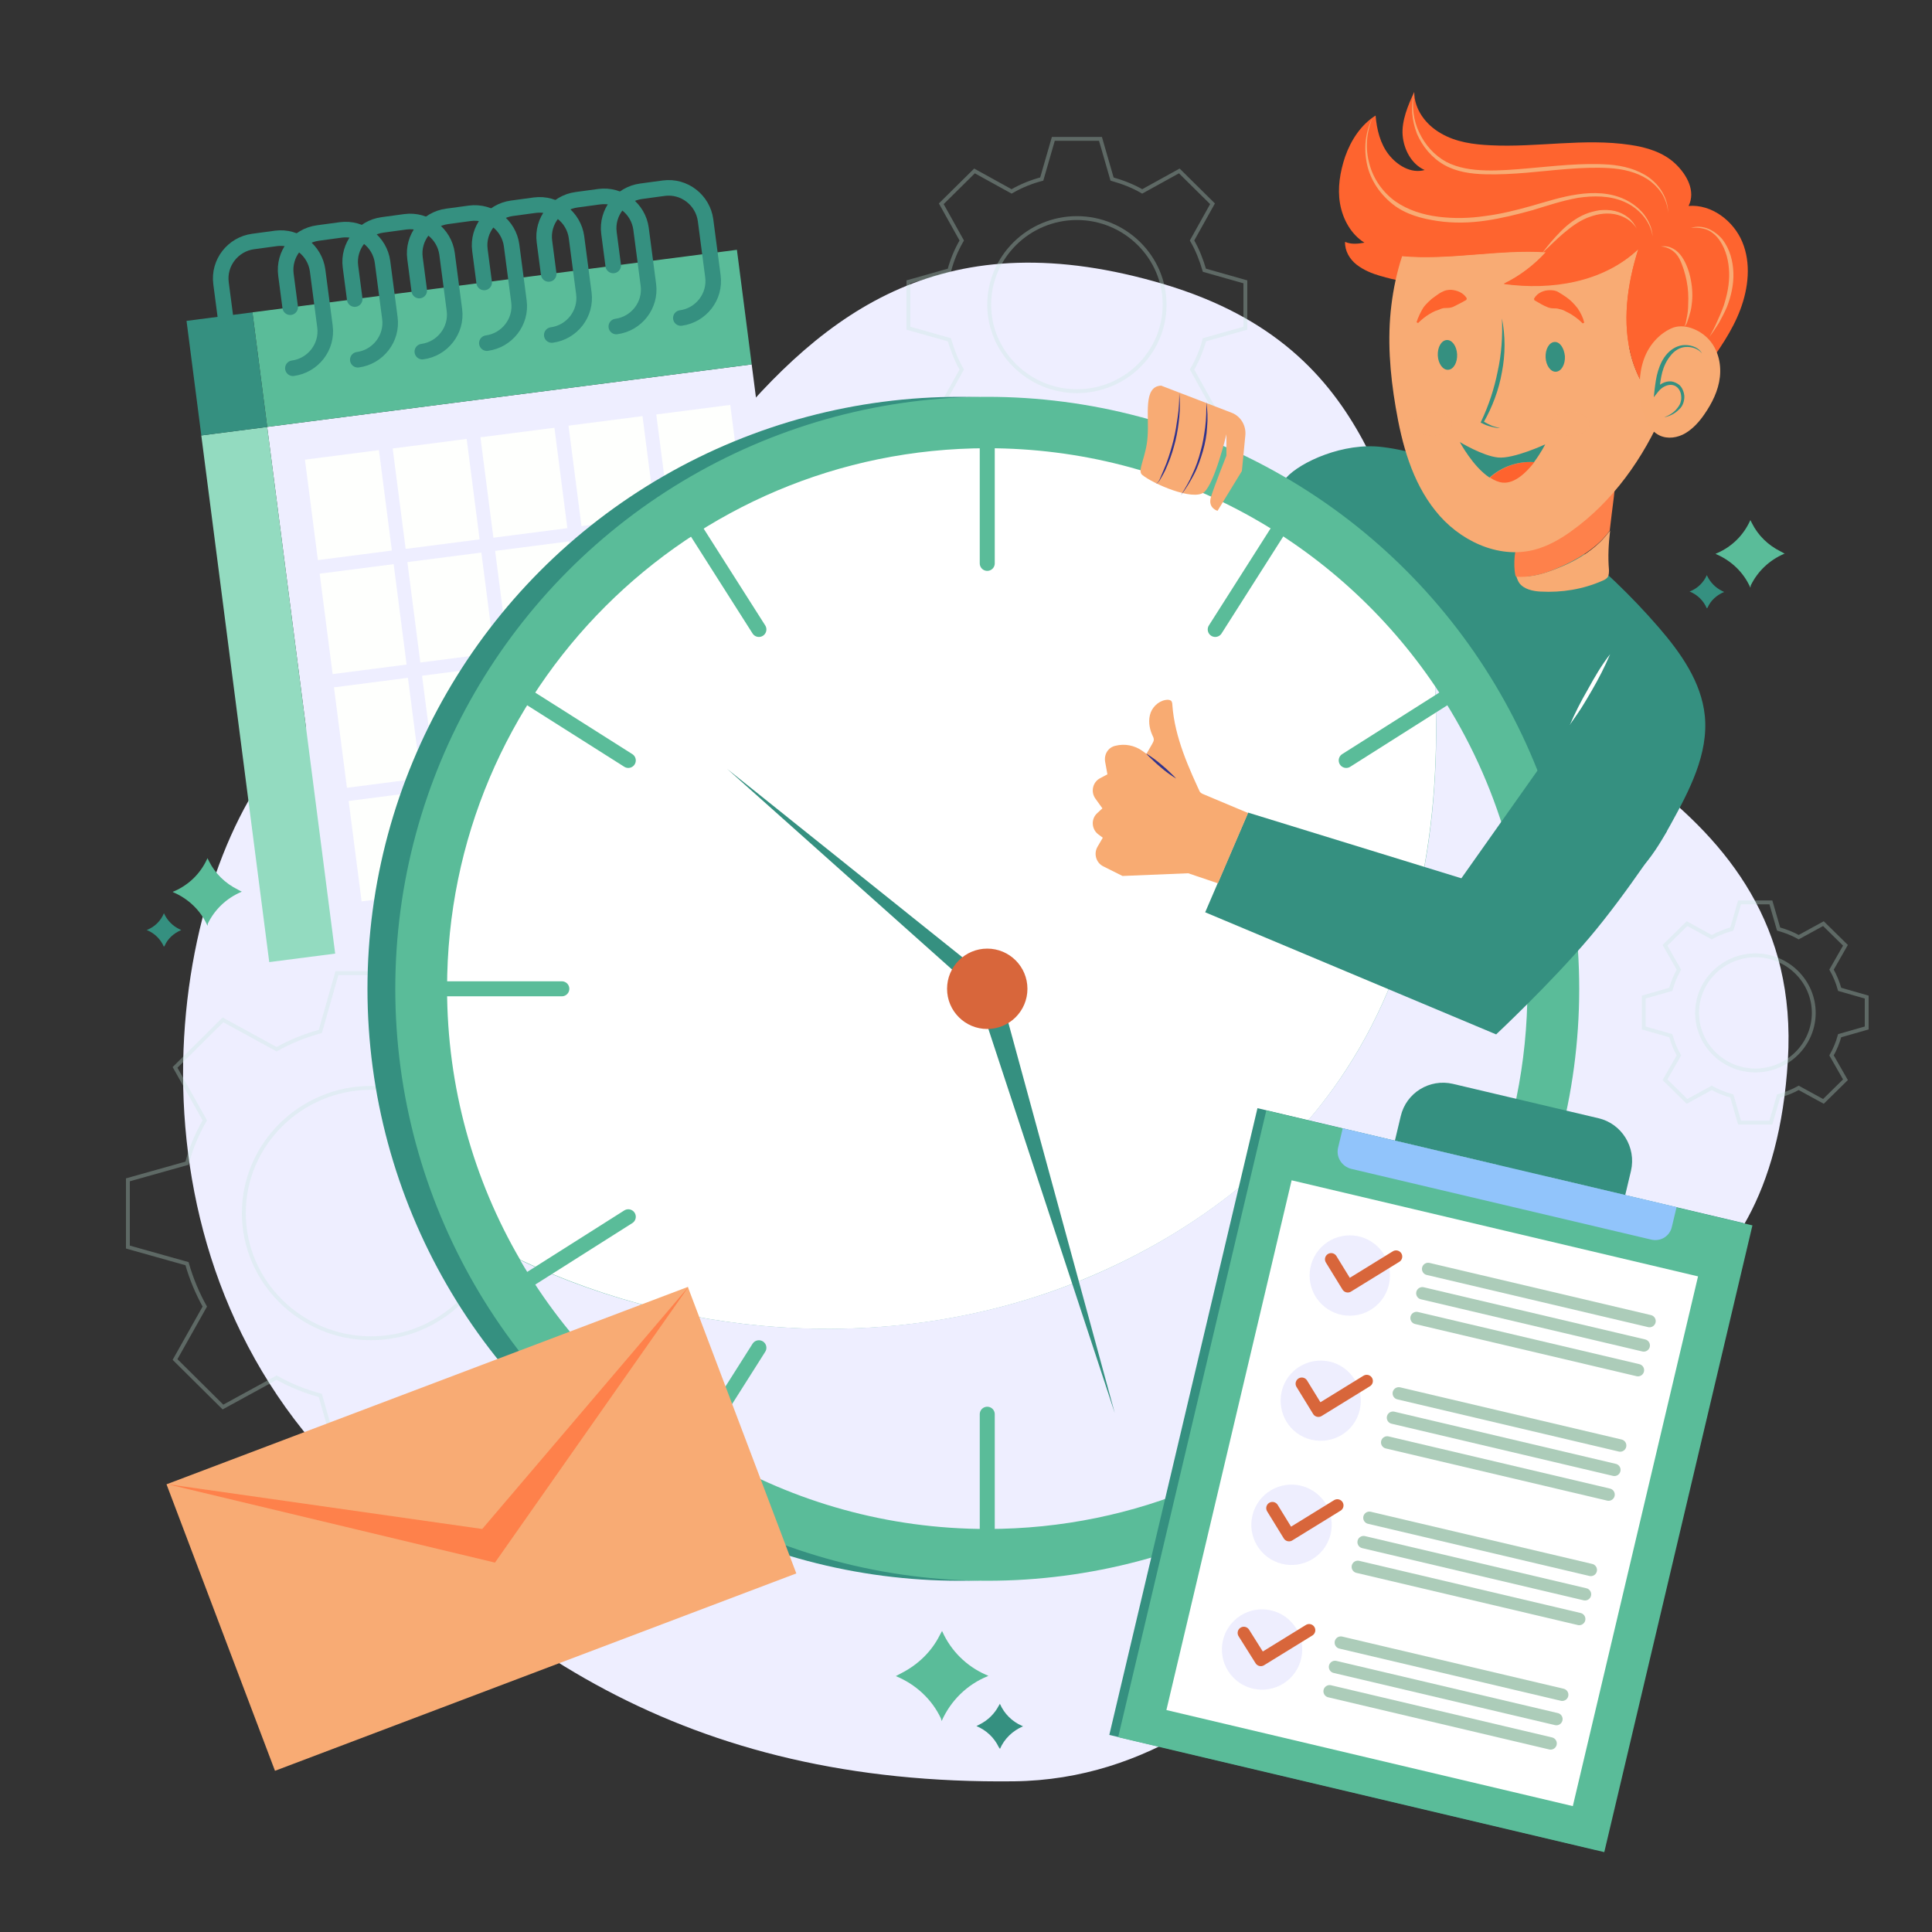 <?xml version="1.0" encoding="utf-8"?>
<!-- Generator: Adobe Illustrator 23.1.0, SVG Export Plug-In . SVG Version: 6.00 Build 0)  -->
<svg version="1.1" xmlns="http://www.w3.org/2000/svg" xmlns:xlink="http://www.w3.org/1999/xlink" x="0px" y="0px"
	 viewBox="0 0 500 500" style="enable-background:new 0 0 500 500;" xml:space="preserve">
<rect x="0" y="0" width="500" height="500" fill="#333333" stroke="none"/>
<style type="text/css">
	.st0{fill:#EEEEFF;}
	.st1{opacity:0.3;}
	.st2{fill:none;stroke:#C1E8D9;stroke-miterlimit:10;}
	.st3{fill:#5ABC99;}
	.st4{fill:#359080;}
	.st5{fill:#F8AB73;}
	.st6{fill:#FE814B;}
	.st7{fill:#FE642F;}
	.st8{fill:#F8AB74;}
	.st9{fill:#FE632E;}
	.st10{fill:#FE642E;}
	.st11{opacity:0.4;fill:#F8AB74;}
	.st12{fill:#93DBC0;}
	.st13{fill:#FEFFFD;}
	.st14{fill:none;stroke:#359080;stroke-width:4.028;stroke-linecap:round;stroke-linejoin:round;stroke-miterlimit:10;}
	.st15{fill:#FFFFFF;}
	.st16{fill:#D8663B;}
	.st17{fill:none;stroke:#5ABC99;stroke-width:3.883;stroke-linecap:round;stroke-linejoin:round;stroke-miterlimit:10;}
	.st18{fill:none;stroke:#32338C;stroke-width:3.883;stroke-linecap:round;stroke-linejoin:round;stroke-miterlimit:10;}
	.st19{fill:#EEEEFE;}
	.st20{fill:none;stroke:#D8663B;stroke-width:3.198;stroke-linecap:round;stroke-linejoin:round;stroke-miterlimit:10;}
	.st21{fill:none;stroke:#ACCCB9;stroke-width:3.198;stroke-linecap:round;stroke-linejoin:round;stroke-miterlimit:10;}
	.st22{fill:#91C4FB;}
	.st23{fill:#F8AB72;}
	.st24{fill:#32338C;}
</style>
<g id="BACKGROUND">
	<g>
		<path class="st0" d="M80.9,373.2C27.7,310.5,46.4,217.7,78,189.6c31.7-28.1,81.9-43.6,108.8-76.5c26.9-32.9,57.9-56.4,114.6-39.5
			c56.7,17,55.8,61,72.8,88.3c17,27.3,92.8,42.5,88.5,112.5c-4.3,70-52.4,69.9-74.4,87.1c-21.9,17.2-56.6,98.6-125.8,99.5
			C177.7,462,125.9,426.2,80.9,373.2z"/>
		<g>
			<g transform="translate(0,-952.362)" class="st1">
				<path class="st2" d="M272.6,988.3l-3,10.4c-2.7,0.7-5.4,1.8-7.8,3.2l-9.6-5.3l-8.6,8.5l5.3,9.5c-1.4,2.4-2.5,5-3.2,7.7l-10.6,3
					v12l10.6,3c0.8,2.7,1.8,5.3,3.2,7.7l-5.3,9.5l8.6,8.5l9.6-5.3c2.4,1.4,5,2.4,7.8,3.2l3,10.4h12.2l3-10.4
					c2.7-0.7,5.4-1.8,7.8-3.2l9.6,5.3l8.6-8.5l-5.3-9.5c1.4-2.4,2.5-5,3.2-7.7l10.6-3v-12l-10.6-3c-0.8-2.7-1.8-5.3-3.2-7.7l5.3-9.5
					l-8.6-8.5l-9.6,5.3c-2.4-1.4-5-2.4-7.8-3.2l-3-10.4H272.6z M278.7,1008.8c12.5,0,22.7,10.1,22.7,22.4
					c0,12.4-10.2,22.4-22.7,22.4s-22.7-10.1-22.7-22.4C256,1018.9,266.2,1008.8,278.7,1008.8z"/>
			</g>
			<g transform="translate(0,-952.362)" class="st1">
				<path class="st2" d="M450.2,1185.9l-2,6.9c-1.8,0.5-3.6,1.2-5.2,2.1l-6.4-3.5l-5.7,5.6l3.6,6.3c-0.9,1.6-1.6,3.3-2.1,5.1l-7,2v8
					l7,2c0.5,1.8,1.2,3.5,2.1,5.1l-3.6,6.3l5.7,5.6l6.4-3.5c1.6,0.9,3.4,1.6,5.2,2.1l2,6.9h8.1l2-6.9c1.8-0.5,3.6-1.2,5.2-2.1
					l6.4,3.5l5.7-5.6l-3.6-6.3c0.9-1.6,1.6-3.3,2.1-5.1l7-2v-8l-7-2c-0.5-1.8-1.2-3.5-2.1-5.1l3.6-6.3l-5.7-5.6l-6.4,3.5
					c-1.6-0.9-3.4-1.6-5.2-2.1l-2-6.9H450.2z M454.3,1199.6c8.3,0,15.1,6.7,15.1,14.9c0,8.2-6.8,14.9-15.1,14.9
					c-8.3,0-15.1-6.7-15.1-14.9C439.2,1206.3,446,1199.6,454.3,1199.6z"/>
			</g>
			<g transform="translate(0,-952.362)" class="st1">
				<path class="st2" d="M87.2,1204.2l-4.3,15.1c-4,1.1-7.8,2.6-11.3,4.6l-13.9-7.6l-12.4,12.3l7.7,13.7c-2,3.5-3.6,7.2-4.6,11.1
					l-15.3,4.3v17.4l15.3,4.3c1.1,3.9,2.7,7.7,4.6,11.1l-7.7,13.7l12.4,12.3l13.9-7.6c3.5,2,7.3,3.5,11.3,4.6l4.3,15.1h17.6
					l4.3-15.1c4-1.1,7.8-2.6,11.3-4.6l13.9,7.6l12.4-12.3l-7.7-13.7c2-3.5,3.6-7.2,4.6-11.1l15.3-4.3v-17.4l-15.3-4.3
					c-1.1-3.9-2.7-7.7-4.6-11.1l7.7-13.7l-12.4-12.3l-13.9,7.6c-3.5-2-7.3-3.5-11.3-4.6l-4.3-15.1H87.2z M96,1233.9
					c18.1,0,32.9,14.6,32.9,32.4s-14.8,32.4-32.9,32.4c-18.1,0-32.9-14.6-32.9-32.4S77.9,1233.9,96,1233.9z"/>
			</g>
		</g>
		<g>
			<g>
				<path class="st3" d="M243.7,445.4L243.7,445.4c2.3-5.2,6.5-9.4,11.9-11.6l0.2-0.1l-0.7-0.3c-5-2.2-9-6.2-11.2-11.1l-0.1-0.2
					l-0.6,1.1c-2.1,4.2-5.6,7.6-9.9,9.8l-1.5,0.8l0.1,0c5.1,2.1,9.3,6,11.6,10.9L243.7,445.4z"/>
				<path class="st4" d="M258.8,452.6L258.8,452.6c1.1-2.6,3.3-4.7,5.9-5.8l0.1,0l-0.4-0.2c-2.5-1.1-4.5-3.1-5.6-5.6l0-0.1l-0.3,0.5
					c-1.1,2.1-2.8,3.8-5,4.9l-0.8,0.4l0,0c2.6,1.1,4.6,3,5.8,5.5L258.8,452.6z"/>
			</g>
			<g>
				<path class="st3" d="M453,152.1L453,152.1c-1.7-3.9-4.9-7-8.9-8.7l-0.1-0.1l0.5-0.2c3.8-1.7,6.7-4.6,8.4-8.3l0.1-0.2l0.4,0.8
					c1.6,3.2,4.2,5.7,7.4,7.3l1.1,0.6l-0.1,0c-3.8,1.6-6.9,4.5-8.7,8.2L453,152.1z"/>
				<path class="st4" d="M441.7,157.4L441.7,157.4c-0.8-1.9-2.4-3.5-4.4-4.3l-0.1,0l0.3-0.1c1.9-0.8,3.4-2.3,4.2-4.1l0-0.1l0.2,0.4
					c0.8,1.6,2.1,2.9,3.7,3.7l0.6,0.3l0,0c-1.9,0.8-3.5,2.2-4.3,4.1L441.7,157.4z"/>
			</g>
			<g>
				<path class="st3" d="M53.7,239.6L53.7,239.6c-1.7-3.9-4.9-7-8.9-8.7l-0.1-0.1l0.5-0.2c3.8-1.7,6.7-4.6,8.4-8.3l0.1-0.2l0.4,0.8
					c1.6,3.2,4.2,5.7,7.4,7.3l1.1,0.6l-0.1,0c-3.8,1.6-6.9,4.5-8.7,8.2L53.7,239.6z"/>
				<path class="st4" d="M42.4,245L42.4,245c-0.8-1.9-2.4-3.5-4.4-4.3l-0.1,0l0.3-0.1c1.9-0.8,3.4-2.3,4.2-4.2l0-0.1l0.2,0.4
					c0.8,1.6,2.1,2.9,3.7,3.7l0.6,0.3l0,0c-1.9,0.8-3.5,2.2-4.3,4.1L42.4,245z"/>
			</g>
		</g>
	</g>
</g>
<g id="OBJECTS">
	<g>
		<path class="st4" d="M357.8,115.7c7.4,0.9,14.4,3.3,21,6.8c19.2,9.9,36.4,23.6,50.5,39.9c5.7,6.6,11,14.1,11.9,22.8
			c1,9.9-4,19.4-8.8,28.1c-4,7.3-8.9,15.2-16.9,17.3c-6.6,1.7-13.5-1-19.4-4.3c-23.3-12.9-40.7-35-50.7-59.7
			c-4.9-12-6.7-23.4-5.8-36.2c0.2-3.6-9.2-3.9-6.7-6.8C336.5,119.6,347.7,114.4,357.8,115.7z"/>
		<g>
			<path class="st5" d="M416.7,137.3c-0.8,1-1.6,2-2.5,2.9c-3.2,3.1-7.1,5.3-11.2,6.9c-3,1.2-6.2,2.2-9.5,2.1c-0.4,0-0.7,0-1.1-0.1
				c0.2,0.6,0.4,1.2,0.8,1.8c1.2,1.6,3.5,2.1,5.5,2.2c5.5,0.3,11-0.6,16-2.8c0.5-0.2,1.1-0.5,1.4-1c0.3-0.5,0.3-1.2,0.3-1.8
				C416.1,144,416.3,140.7,416.7,137.3z"/>
			<path class="st6" d="M402.9,147.1c4.1-1.7,8-3.9,11.2-6.9c0.9-0.9,1.8-1.9,2.5-2.9c0.6-5.5,1.5-11,1.8-16.6
				c-5.7-1.3-14.9,4.6-18.8,8.3c-5.1,4.8-8.3,11.9-7.6,18.8c0.1,0.5,0.1,1,0.3,1.4c0.4,0,0.7,0.1,1.1,0.1
				C396.7,149.3,399.9,148.4,402.9,147.1z"/>
		</g>
		<path class="st7" d="M441.3,95.5c3.5-4.9,7-9.8,9.1-15.4c2.1-5.6,2.8-12,0.5-17.5c-2.3-5.5-8-9.8-13.9-9.3c1.9-3.8-0.4-8.1-3.5-11
			c-3.1-2.9-7.4-4.2-11.6-4.8c-11.9-1.8-24.1,0.7-36.1,0.1c-4.4-0.2-9-0.8-12.9-3.1c-3.9-2.2-6.9-6.2-6.9-10.7
			c-1.6,3.4-3.3,7.5-3,11.2c0.3,3.7,2.3,7.5,5.7,9c-3.5,1-7.1-1.2-9.3-4c-2.2-2.8-3.1-6.5-3.4-10.1c-3.8,2.4-6.4,6.4-7.9,10.7
			c-1.3,3.9-2,8.1-1.3,12.1c0.7,4,2.8,7.9,6.3,10.1c-1.6,0.3-3.4,0.5-5-0.2c-0.1,2.3,1.2,4.5,3,5.9c1.8,1.4,4,2.3,6.1,2.9
			c7.5,2.2,15.4,2.9,23.1,4.3c18.1,3.5,34.9,11.9,52.2,18.6C434.7,95.3,438.7,96.1,441.3,95.5z"/>
		<g>
			<path class="st8" d="M422.3,92.7c-2.6-9.2-1.2-19.1,1.7-28.3c-9.1,8.5-22.4,10.6-34.8,9c4.1-2,7.8-4.8,10.9-8.2
				c-12.3-0.8-24.9,2.2-37.2,1c-1.4,4.2-2.3,8.6-2.8,12.7c-1.1,8.8-0.4,17.7,1.1,26.5c1.6,9.5,4.2,19.2,10.3,26.8
				c6,7.6,16.1,12.5,25.5,10.1c3.5-0.9,6.7-2.7,9.6-4.8c10.8-7.7,18.7-18.9,24-31.2C426.7,102.8,423.8,97.9,422.3,92.7z"/>
			<path class="st7" d="M400.1,65.3c-3.1,3.4-6.8,6.2-10.9,8.2c12.3,1.7,25.7-0.4,34.8-9c-2.9,9.1-4.3,19.1-1.7,28.3
				c1.5,5.2,4.4,10.1,8.3,13.7c0.7-1.6,1.3-3.2,1.9-4.8c2.6-7,4.4-14.3,4.5-21.7c0.1-7.4-1.8-15-6.1-21.1
				c-6-8.5-16.3-13.2-26.6-15.2c-5-0.9-10.2-1.3-15.2-0.3c-6.7,1.3-15.8,5.1-20.1,10.7c-2.7,3.5-4.7,7.8-6.2,12.2
				C375.2,67.4,387.8,64.5,400.1,65.3z"/>
		</g>
		<g>
			<path class="st5" d="M425.5,92.8c-1.4,3.8-1.4,8.1-0.7,12.1c0.6,3.1,1.8,6.4,4.7,7.8c2.1,1,4.7,0.6,6.7-0.6c2-1.2,3.6-3,4.9-4.9
				c2-2.9,3.6-6.1,4-9.6c0.4-3.5-0.5-7.2-2.9-9.8c-2.3-2.5-6.5-4.3-9.7-2.8C429.2,86.5,426.7,89.5,425.5,92.8z"/>
			<g>
				<path class="st4" d="M440.5,91.5c-1-1.3-2.7-1.8-4.3-1.7c-1.6,0.1-3,1.1-3.9,2.3c-1,1.2-1.7,2.7-2.1,4.2
					c-0.4,1.5-0.6,3.2-0.8,4.8l-1-0.4c1-1.2,2.4-2.1,4.1-2c0.8,0.1,1.6,0.5,2.2,1c0.6,0.6,0.9,1.3,1.1,2.1c0.2,0.8,0.1,1.6-0.1,2.3
					c-0.2,0.7-0.6,1.4-1.2,1.9c-1.1,1.1-2.4,1.7-3.8,2c1.3-0.5,2.6-1.3,3.4-2.4c0.4-0.5,0.8-1.1,0.9-1.8c0.2-0.6,0.1-1.3,0-1.9
					c-0.3-1.3-1.3-2.3-2.6-2.3c-1.2,0-2.4,0.7-3.2,1.7l-1.2,1.5l0.2-1.9c0.2-1.6,0.4-3.3,0.9-4.9c0.5-1.6,1.2-3.2,2.4-4.5
					c1.2-1.3,2.8-2.2,4.6-2.2C437.9,89.3,439.7,90,440.5,91.5z"/>
			</g>
		</g>
		<g>
			<path class="st4" d="M388.7,82.4c0.9,4.6,0.9,9.3,0,13.9c-0.8,4.6-2.5,9.1-4.8,13.1l-0.1-0.4c0.7,0.4,1.4,0.8,2.1,1.1
				c0.7,0.3,1.5,0.5,2.3,0.7c-0.8,0-1.6-0.2-2.4-0.4c-0.8-0.2-1.6-0.5-2.3-0.9l-0.3-0.1l0.1-0.3c2-4.2,3.4-8.5,4.3-13
				C388.6,91.6,388.9,87,388.7,82.4z"/>
		</g>
		<g>
			<path class="st9" d="M385.6,123.6c1.1,0.7,2.2,1.2,3.3,1.3c3.1,0.3,6.1-2.6,8.2-5.3C392.9,119.3,388.7,120.8,385.6,123.6z"/>
			<path class="st4" d="M387.7,118.4c-4-0.4-9.9-4-9.9-4s3.4,6.4,7.7,9.2c3.1-2.8,7.3-4.3,11.5-4c1.8-2.4,2.9-4.6,2.9-4.6
				S391.7,118.8,387.7,118.4z"/>
		</g>
		<path class="st4" d="M377.1,91.7c0.1,2.1-0.9,3.9-2.3,4c-1.4,0.1-2.6-1.6-2.7-3.7c-0.1-2.1,0.9-3.9,2.3-4
			C375.8,87.9,377,89.6,377.1,91.7z"/>
		<path class="st4" d="M405,92.2c0.1,2.1-0.9,3.9-2.3,4c-1.4,0.1-2.6-1.6-2.7-3.7c-0.1-2.1,0.9-3.9,2.3-4
			C403.7,88.4,404.8,90.1,405,92.2z"/>
		<g>
			<path class="st10" d="M366.6,83.4c0.4-1.3,1-2.5,1.7-3.7c0.4-0.6,0.9-1.1,1.4-1.6c0.5-0.5,1.1-1,1.7-1.4c0.6-0.4,1.2-0.9,1.9-1.2
				c0.7-0.4,1.5-0.5,2.2-0.5c1.5,0.1,3.2,0.7,4.1,2.2l-0.1,0.4c-1.5,0.9-2.5,1.3-3.4,1.8c-0.5,0.2-1,0.3-1.5,0.3
				c-0.5,0-1.1,0-1.6,0.2c-0.5,0.2-1,0.4-1.6,0.6c-0.5,0.2-1,0.5-1.5,0.8c-1,0.6-2,1.4-2.9,2.3L366.6,83.4z"/>
		</g>
		<g>
			<path class="st10" d="M409.6,83.7c-0.9-0.9-1.9-1.7-2.9-2.3c-0.5-0.3-1-0.6-1.5-0.8c-0.5-0.3-1-0.5-1.6-0.6
				c-0.5-0.2-1.1-0.2-1.6-0.2c-0.5,0-1-0.1-1.5-0.3c-1-0.4-1.9-0.9-3.4-1.8l-0.1-0.4c0.9-1.6,2.6-2.2,4.1-2.2c0.8,0,1.6,0.1,2.2,0.5
				c0.7,0.4,1.3,0.8,1.9,1.2c0.6,0.4,1.2,0.9,1.7,1.4c0.5,0.5,1,1.1,1.4,1.6c0.8,1.2,1.4,2.4,1.7,3.7L409.6,83.7z"/>
		</g>
		<g>
			<path class="st11" d="M375.8,109.7c0,1.7-2.3,3.1-5.1,3.1c-2.8,0-5.1-1.4-5.1-3.1c0-1.7,2.3-3.1,5.1-3.1
				C373.5,106.6,375.8,108,375.8,109.7z"/>
			<path class="st11" d="M411.4,109.7c0,1.7-2.3,3.1-5.1,3.1c-2.8,0-5.1-1.4-5.1-3.1c0-1.7,2.3-3.1,5.1-3.1
				C409.1,106.6,411.4,108,411.4,109.7z"/>
		</g>
		<g>
			<g>
				<path class="st8" d="M366,24c-0.7,3.5-0.2,7.2,1.3,10.3c1.5,3.2,3.9,5.9,7,7.6c3.1,1.6,6.6,2.1,10.2,2.2
					c3.5,0.1,7.1-0.2,10.6-0.5c7.1-0.6,14.2-1.5,21.4-1c3.6,0.3,7.2,1.2,10.2,3.3c1.5,1.1,2.7,2.4,3.6,4c0.9,1.6,1.4,3.4,1.4,5.2
					c-0.1-1.8-0.7-3.5-1.6-5c-1-1.5-2.2-2.7-3.7-3.7c-2.9-1.9-6.5-2.7-10-2.9c-7.1-0.4-14.2,0.6-21.3,1.2c-3.6,0.3-7.2,0.5-10.8,0.4
					c-3.6-0.1-7.3-0.6-10.5-2.4c-3.2-1.8-5.7-4.8-7.1-8.1C365.4,31.2,365,27.5,366,24z"/>
			</g>
			<g>
				<path class="st8" d="M427.7,61.2c-0.6-4.1-3.7-7.4-7.4-9c-3.7-1.6-7.9-1.6-11.9-1c-4,0.7-7.9,2-11.8,3.2c-4,1.1-8,2.1-12.1,2.7
					c-4.1,0.6-8.3,0.7-12.4,0.1c-4.1-0.6-8.3-1.7-11.6-4.3c-3.3-2.6-5.8-6.2-6.7-10.3c-0.9-4.1-0.5-8.4,1.4-12.1
					c-1.6,3.8-1.9,8-0.8,11.9c1,3.9,3.5,7.4,6.7,9.7c3.3,2.3,7.2,3.5,11.2,4c4,0.5,8.1,0.4,12.1-0.2c4-0.5,8-1.5,11.9-2.6
					c3.9-1.1,7.8-2.4,12-3c4.1-0.6,8.4-0.5,12.2,1.3c1.9,0.9,3.6,2.2,4.9,3.8C426.7,57.1,427.6,59.1,427.7,61.2z"/>
			</g>
			<g>
				<path class="st8" d="M423.6,59.2c-1.3-2.2-3.6-3.4-5.9-3.8c-2.4-0.4-4.8,0.1-7,1c-2.2,0.9-4.2,2.4-6.1,4
					c-1.9,1.6-3.6,3.4-5.5,5.1c1.5-2,3.1-3.9,4.9-5.7c1.8-1.8,3.9-3.4,6.3-4.4c1.2-0.5,2.5-0.8,3.7-1c1.3-0.1,2.6-0.1,3.9,0.2
					c1.3,0.3,2.5,0.9,3.5,1.7C422.3,57,423.1,58.1,423.6,59.2z"/>
			</g>
			<g>
				<path class="st8" d="M437.6,59c1.4-0.5,3-0.4,4.5,0.2c1.4,0.6,2.7,1.6,3.7,2.8c1.9,2.5,2.7,5.6,2.8,8.6c0.1,3.1-0.6,6.1-1.7,8.9
					c-0.6,1.4-1.3,2.7-2,4c-0.8,1.3-1.6,2.5-2.5,3.7c0.7-1.3,1.4-2.6,2-4c0.6-1.3,1.2-2.7,1.7-4.1c0.9-2.8,1.5-5.7,1.4-8.6
					c-0.1-2.9-0.8-5.8-2.4-8.2c-0.8-1.2-1.9-2.2-3.2-2.8C440.6,59,439.1,58.8,437.6,59z"/>
			</g>
			<g>
				<path class="st8" d="M429.8,63.8c1-0.2,2.2,0,3.1,0.5c1,0.5,1.8,1.3,2.4,2.2c1.2,1.8,1.9,3.9,2.3,6c0.4,2.1,0.5,4.3,0.2,6.4
					c-0.1,1.1-0.4,2.1-0.7,3.1c-0.2,0.5-0.3,1-0.5,1.5c-0.1,0.2-0.2,0.5-0.4,0.7c-0.2,0.2-0.5,0.4-0.7,0.3c0.3,0.1,0.5-0.2,0.6-0.4
					c0.1-0.2,0.2-0.5,0.2-0.7c0.1-0.5,0.2-1,0.3-1.5c0.2-1,0.3-2.1,0.3-3.1c0.1-2.1,0-4.1-0.4-6.1c-0.4-2-1-4-1.9-5.8
					c-0.5-0.9-1.1-1.6-2-2.2C431.8,64.2,430.8,63.8,429.8,63.8z"/>
			</g>
		</g>
	</g>
	<g>
		
			<rect x="77.4" y="101.8" transform="matrix(0.992 -0.128 0.128 0.992 -20.666 19.4)" class="st0" width="126.4" height="137.4"/>
		
			<rect x="66.7" y="72.6" transform="matrix(0.992 -0.128 0.128 0.992 -10.134 17.347)" class="st3" width="126.4" height="29.9"/>
		
			<rect x="60.8" y="111" transform="matrix(0.992 -0.128 0.128 0.992 -22.428 10.362)" class="st12" width="17.2" height="137.4"/>
		
			<rect x="50.1" y="81.8" transform="matrix(0.992 -0.128 0.128 0.992 -11.895 8.308)" class="st4" width="17.2" height="29.9"/>
		
			<rect x="80.5" y="117.6" transform="matrix(0.992 -0.128 0.128 0.992 -15.991 12.606)" class="st13" width="19.3" height="26.2"/>
		
			<rect x="103.2" y="114.7" transform="matrix(0.992 -0.128 0.128 0.992 -15.429 15.493)" class="st13" width="19.3" height="26.2"/>
		
			<rect x="125.9" y="111.8" transform="matrix(0.992 -0.128 0.128 0.992 -14.868 18.38)" class="st13" width="19.3" height="26.2"/>
		
			<rect x="148.7" y="108.8" transform="matrix(0.992 -0.128 0.128 0.992 -14.305 21.264)" class="st13" width="19.3" height="26.2"/>
		
			<rect x="171.4" y="105.9" transform="matrix(0.992 -0.128 0.128 0.992 -13.741 24.149)" class="st13" width="19.3" height="26.2"/>
		
			<rect x="84.3" y="147.1" transform="matrix(0.992 -0.128 0.128 0.992 -19.725 13.334)" class="st13" width="19.3" height="26.2"/>
		
			<rect x="107" y="144.1" transform="matrix(0.992 -0.128 0.128 0.992 -19.161 16.219)" class="st13" width="19.3" height="26.2"/>
		
			<rect x="129.7" y="141.2" transform="matrix(0.992 -0.128 0.128 0.992 -18.6 19.106)" class="st13" width="19.3" height="26.2"/>
		
			<rect x="152.5" y="138.3" transform="matrix(0.992 -0.128 0.128 0.992 -18.037 21.991)" class="st13" width="19.3" height="26.2"/>
		
			<rect x="175.2" y="135.3" transform="matrix(0.992 -0.128 0.128 0.992 -17.475 24.878)" class="st13" width="19.3" height="26.2"/>
		
			<rect x="88" y="176.5" transform="matrix(0.992 -0.128 0.128 0.992 -23.457 14.062)" class="st13" width="19.3" height="26.2"/>
		
			<rect x="110.8" y="173.5" transform="matrix(0.992 -0.128 0.128 0.992 -22.895 16.948)" class="st13" width="19.3" height="26.2"/>
		
			<rect x="133.5" y="170.6" transform="matrix(0.992 -0.128 0.128 0.992 -22.331 19.832)" class="st13" width="19.3" height="26.2"/>
		
			<rect x="156.3" y="167.7" transform="matrix(0.992 -0.128 0.128 0.992 -21.77 22.72)" class="st13" width="19.3" height="26.2"/>
		
			<rect x="179" y="164.7" transform="matrix(0.992 -0.128 0.128 0.992 -21.207 25.605)" class="st13" width="19.3" height="26.2"/>
		
			<rect x="91.8" y="205.9" transform="matrix(0.992 -0.128 0.128 0.992 -27.19 14.789)" class="st13" width="19.3" height="26.2"/>
		
			<rect x="114.6" y="202.9" transform="matrix(0.992 -0.128 0.128 0.992 -26.626 17.674)" class="st13" width="19.3" height="26.2"/>
		
			<rect x="137.3" y="200" transform="matrix(0.992 -0.128 0.128 0.992 -26.065 20.561)" class="st13" width="19.3" height="26.2"/>
		
			<rect x="160.1" y="197.1" transform="matrix(0.992 -0.128 0.128 0.992 -25.501 23.445)" class="st13" width="19.3" height="26.2"/>
		
			<rect x="182.8" y="194.1" transform="matrix(0.992 -0.128 0.128 0.992 -24.94 26.332)" class="st13" width="19.3" height="26.2"/>
		<path class="st14" d="M58.3,81.7l-1.1-8.4c-0.7-5.3,3.1-10.1,8.3-10.8l5.9-0.8c5.3-0.7,10.1,3.1,10.8,8.3l1.9,14.5
			c0.7,5.3-3.1,10.1-8.3,10.8l0,0"/>
		<path class="st14" d="M75.1,79.5L74,71.1C73.3,65.8,77,61,82.3,60.3l5.9-0.8c5.3-0.7,10.1,3.1,10.8,8.3l1.9,14.5
			c0.7,5.3-3.1,10.1-8.3,10.8l0,0"/>
		<path class="st14" d="M91.8,77.4l-1.1-8.4c-0.7-5.3,3.1-10.1,8.3-10.8l5.9-0.8c5.3-0.7,10.1,3.1,10.8,8.3l1.9,14.5
			c0.7,5.3-3.1,10.1-8.3,10.8l0,0"/>
		<path class="st14" d="M108.5,75.2l-1.1-8.4c-0.7-5.3,3.1-10.1,8.3-10.8l5.9-0.8c5.3-0.7,10.1,3.1,10.8,8.3l1.9,14.5
			c0.7,5.3-3.1,10.1-8.3,10.8l0,0"/>
		<path class="st14" d="M125.3,73.1l-1.1-8.4c-0.7-5.3,3.1-10.1,8.3-10.8l5.9-0.8c5.3-0.7,10.1,3.1,10.8,8.3l1.9,14.5
			c0.7,5.3-3.1,10.1-8.3,10.8l0,0"/>
		<path class="st14" d="M142,70.9l-1.1-8.4c-0.7-5.3,3.1-10.1,8.3-10.8l5.9-0.8c5.3-0.7,10.1,3.1,10.8,8.3l1.9,14.5
			c0.7,5.3-3.1,10.1-8.3,10.8l0,0"/>
		<path class="st14" d="M158.7,68.7l-1.1-8.4c-0.7-5.3,3.1-10.1,8.3-10.8l5.9-0.8c5.3-0.7,10.1,3.1,10.8,8.3l1.9,14.5
			c0.7,5.3-3.1,10.1-8.3,10.8l0,0"/>
	</g>
	<g>
		<circle class="st4" cx="248.3" cy="255.9" r="153.2"/>
		<circle class="st3" cx="255.5" cy="255.9" r="153.2"/>
		<g>
			<path class="st15" d="M279.4,331.5c27.7-11.2,52.8-29.7,69-54.7c18.9-29,24.6-64.2,23-99.2c-25.1-37.2-67.7-61.6-115.9-61.6
				c-77.2,0-139.8,62.6-139.8,139.8c0,25.6,6.9,49.6,18.9,70.2C179.4,347.3,233.2,350.2,279.4,331.5z"/>
			<path class="st0" d="M371.4,177.6c1.7,35-4.1,70.2-23,99.2c-16.3,25-41.4,43.5-69,54.7c-46.2,18.6-99.9,15.8-144.8-5.4
				c24.2,41.6,69.3,69.6,120.9,69.6c77.2,0,139.8-62.6,139.8-139.8C395.3,226.9,386.5,200,371.4,177.6z"/>
		</g>
		<polygon class="st4" points="254,257.7 188.2,199 257,254.1 		"/>
		<polygon class="st4" points="258.1,254.2 288.5,365.7 252.9,257.5 		"/>
		<circle class="st16" cx="255.5" cy="255.9" r="10.4"/>
		<g>
			<line class="st17" x1="255.5" y1="116.1" x2="255.5" y2="145.8"/>
			<line class="st17" x1="255.5" y1="366" x2="255.5" y2="395.7"/>
			<line class="st18" x1="395.3" y1="255.9" x2="365.6" y2="255.9"/>
			<line class="st17" x1="145.4" y1="255.9" x2="115.7" y2="255.9"/>
		</g>
		<g>
			<line class="st17" x1="137.5" y1="180.9" x2="162.6" y2="196.8"/>
			<line class="st18" x1="348.4" y1="314.9" x2="373.5" y2="330.8"/>
			<line class="st17" x1="330.4" y1="137.9" x2="314.5" y2="162.9"/>
			<line class="st17" x1="196.4" y1="348.8" x2="180.5" y2="373.9"/>
		</g>
		<g>
			<line class="st17" x1="373.5" y1="180.9" x2="348.4" y2="196.8"/>
			<line class="st17" x1="162.6" y1="314.9" x2="137.5" y2="330.8"/>
			<line class="st17" x1="180.5" y1="137.9" x2="196.4" y2="162.9"/>
			<line class="st18" x1="314.5" y1="348.8" x2="330.4" y2="373.9"/>
		</g>
	</g>
	<g>
		
			<rect x="52.6" y="356" transform="matrix(0.935 -0.354 0.354 0.935 -132.111 69.898)" class="st8" width="144.3" height="79.3"/>
		<polygon class="st6" points="124.8,395.7 43.3,384.1 128.1,404.4 178.2,333 		"/>
	</g>
	<g>
		<g>
			
				<rect x="304.7" y="299.4" transform="matrix(0.973 0.23 -0.23 0.973 97.819 -74.601)" class="st4" width="129.3" height="166.7"/>
			
				<rect x="307" y="300" transform="matrix(0.973 0.23 -0.23 0.973 98.008 -75.122)" class="st3" width="129.3" height="166.7"/>
			
				<rect x="316.8" y="316" transform="matrix(0.973 0.23 -0.23 0.973 98.704 -74.87)" class="st15" width="108.1" height="140.9"/>
			<path class="st4" d="M413.7,289.4l-37.7-8.9c-6-1.4-12.1,2.3-13.5,8.4l-1.5,6.3l59.6,14.1l1.5-6.3
				C423.5,296.9,419.7,290.8,413.7,289.4z"/>
			<g>
				
					<ellipse transform="matrix(0.978 -0.207 0.207 0.978 -60.763 79.399)" class="st19" cx="349.4" cy="330.3" rx="10.4" ry="10.4"/>
				<polyline class="st20" points="344.5,325.9 348.8,332.9 361.3,325.2 				"/>
				<g>
					<line class="st21" x1="369.6" y1="328.4" x2="426.9" y2="341.9"/>
					<line class="st21" x1="368.1" y1="334.7" x2="425.4" y2="348.2"/>
					<line class="st21" x1="366.6" y1="341.1" x2="423.9" y2="354.6"/>
				</g>
			</g>
			<g>
				<path class="st19" d="M351.9,364.9c-1.3,5.6-6.9,9-12.5,7.7c-5.6-1.3-9-6.9-7.7-12.5c1.3-5.6,6.9-9,12.5-7.7
					C349.7,353.7,353.2,359.3,351.9,364.9z"/>
				<polyline class="st20" points="336.9,358.1 341.2,365.1 353.7,357.4 				"/>
				<g>
					<line class="st21" x1="362" y1="360.6" x2="419.3" y2="374.1"/>
					<line class="st21" x1="360.5" y1="366.9" x2="417.8" y2="380.4"/>
					<line class="st21" x1="359" y1="373.3" x2="416.3" y2="386.8"/>
				</g>
			</g>
			<g>
				
					<ellipse transform="matrix(0.43 -0.903 0.903 0.43 -165.879 526.678)" class="st19" cx="334.2" cy="394.7" rx="10.4" ry="10.4"/>
				<polyline class="st20" points="329.3,390.3 333.6,397.3 346.1,389.6 				"/>
				<g>
					<line class="st21" x1="354.4" y1="392.8" x2="411.7" y2="406.3"/>
					<line class="st21" x1="352.9" y1="399.1" x2="410.2" y2="412.6"/>
					<line class="st21" x1="351.4" y1="405.5" x2="408.7" y2="419"/>
				</g>
			</g>
			<path class="st22" d="M427.3,320.8l-77.6-18.3c-2.4-0.6-4-3-3.4-5.5l1.2-5l86.4,20.4l-1.2,5C432.2,319.9,429.8,321.4,427.3,320.8
				z"/>
		</g>
		<g>
			
				<ellipse transform="matrix(0.845 -0.534 0.534 0.845 -177.544 240.59)" class="st19" cx="326.8" cy="427" rx="10.4" ry="10.4"/>
			<polyline class="st20" points="321.9,422.6 326.3,429.6 338.8,421.9 			"/>
			<g>
				<line class="st21" x1="347" y1="425.1" x2="404.3" y2="438.6"/>
				<line class="st21" x1="345.5" y1="431.4" x2="402.8" y2="444.9"/>
				<line class="st21" x1="344.1" y1="437.7" x2="401.3" y2="451.2"/>
			</g>
		</g>
	</g>
	<g>
		<g>
			<path class="st15" d="M416.7,169.3c-1.4,3.3-3,6.4-4.8,9.5c-1.8,3.1-3.6,6.1-5.7,9c1.4-3.3,3-6.4,4.8-9.5
				C412.7,175.2,414.5,172.1,416.7,169.3z"/>
		</g>
		<g>
			<path class="st4" d="M431.4,215.1c0,0-10.1,15.8-20.1,27.6c-10,11.8-24.1,25-24.1,25l-75.3-31.6l11.1-25.8l55.2,17l31.8-45
				L431.4,215.1z"/>
			<g>
				<path class="st23" d="M311.1,205.4l11.9,5l-7.8,18.2l-7.7-2.6l-17,0.7l-5-2.5c-1.8-0.9-2.5-3.2-1.5-5l1.4-2.4l-1.2-0.9
					c-1.7-1.3-1.9-3.9-0.3-5.4l1.4-1.3l-1.8-2.5c-1.3-1.8-0.7-4.3,1.2-5.3l1.9-1l-0.6-3.3c-0.3-1.9,0.8-3.7,2.7-4.1v0
					c2.4-0.6,4.9-0.1,6.9,1.3L311.1,205.4z"/>
				<path class="st23" d="M311.3,206.6c-3.6-7.7-7.3-15.7-7.9-24.2c0-0.4-0.1-0.9-0.4-1.1c-0.2-0.1-0.5-0.2-0.7-0.2
					c-2,0-3.8,1.5-4.5,3.3c-0.7,1.9-0.4,4,0.4,5.8c0.2,0.4,0.4,0.8,0.4,1.2c0,0.4-0.2,0.7-0.4,1.1c-0.6,1.1-1.3,2.2-1.9,3.3
					C300.2,200.7,305.5,204.6,311.3,206.6z"/>
				<g>
					<path class="st24" d="M304.4,201.5c-0.7-0.4-1.4-0.9-2.1-1.4c-0.7-0.5-1.3-1-2-1.6c-0.6-0.5-1.3-1.1-1.9-1.7
						c-0.6-0.6-1.2-1.1-1.8-1.8c0.7,0.4,1.4,0.9,2.1,1.4c0.7,0.5,1.3,1,2,1.6c0.6,0.5,1.3,1.1,1.9,1.7
						C303.2,200.3,303.8,200.8,304.4,201.5z"/>
				</g>
			</g>
			<g>
				<path class="st8" d="M300.5,99.8l18.2,7c2.4,0.9,3.8,3.3,3.6,5.8l-0.9,9.3l-6.3,10.3c0,0-2.6-0.7-1.7-3.6c0.9-2.9,4-10.7,4-10.7
					v-5.5c0,0-3,12.6-5.8,15c-2.9,2.3-13.2-2.2-16-4.5c-1.4-1.1,1.1-4.7,1.4-10C297.4,107.4,295.8,100,300.5,99.8z"/>
				<g>
					<path class="st24" d="M312.2,104.1c0.3,2.1,0.4,4.2,0.2,6.4c-0.1,2.1-0.5,4.2-1.1,6.3c-0.6,2-1.3,4.1-2.3,6
						c-1,1.9-2.1,3.7-3.4,5.4c1.1-1.8,2.2-3.6,3-5.5c0.9-1.9,1.6-3.9,2.1-5.9c0.6-2,0.9-4.1,1.2-6.2
						C312.2,108.3,312.2,106.2,312.2,104.1z"/>
				</g>
				<g>
					<path class="st24" d="M305.2,101.7c0.2,2.1,0.2,4.1,0,6.2c-0.2,2.1-0.5,4.1-1,6.2c-0.5,2-1.1,4-1.9,5.9c-0.4,1-0.8,1.9-1.3,2.8
						c-0.3,0.5-0.5,0.9-0.8,1.4c-0.3,0.4-0.6,0.9-1.1,1c0.5-0.2,0.8-0.7,1-1.1c0.2-0.5,0.4-0.9,0.6-1.4c0.4-0.9,0.8-1.9,1.2-2.9
						c0.7-1.9,1.3-3.9,1.8-5.9c0.5-2,0.8-4,1.1-6.1C305.1,105.8,305.2,103.7,305.2,101.7z"/>
				</g>
			</g>
		</g>
	</g>
</g>
</svg>
